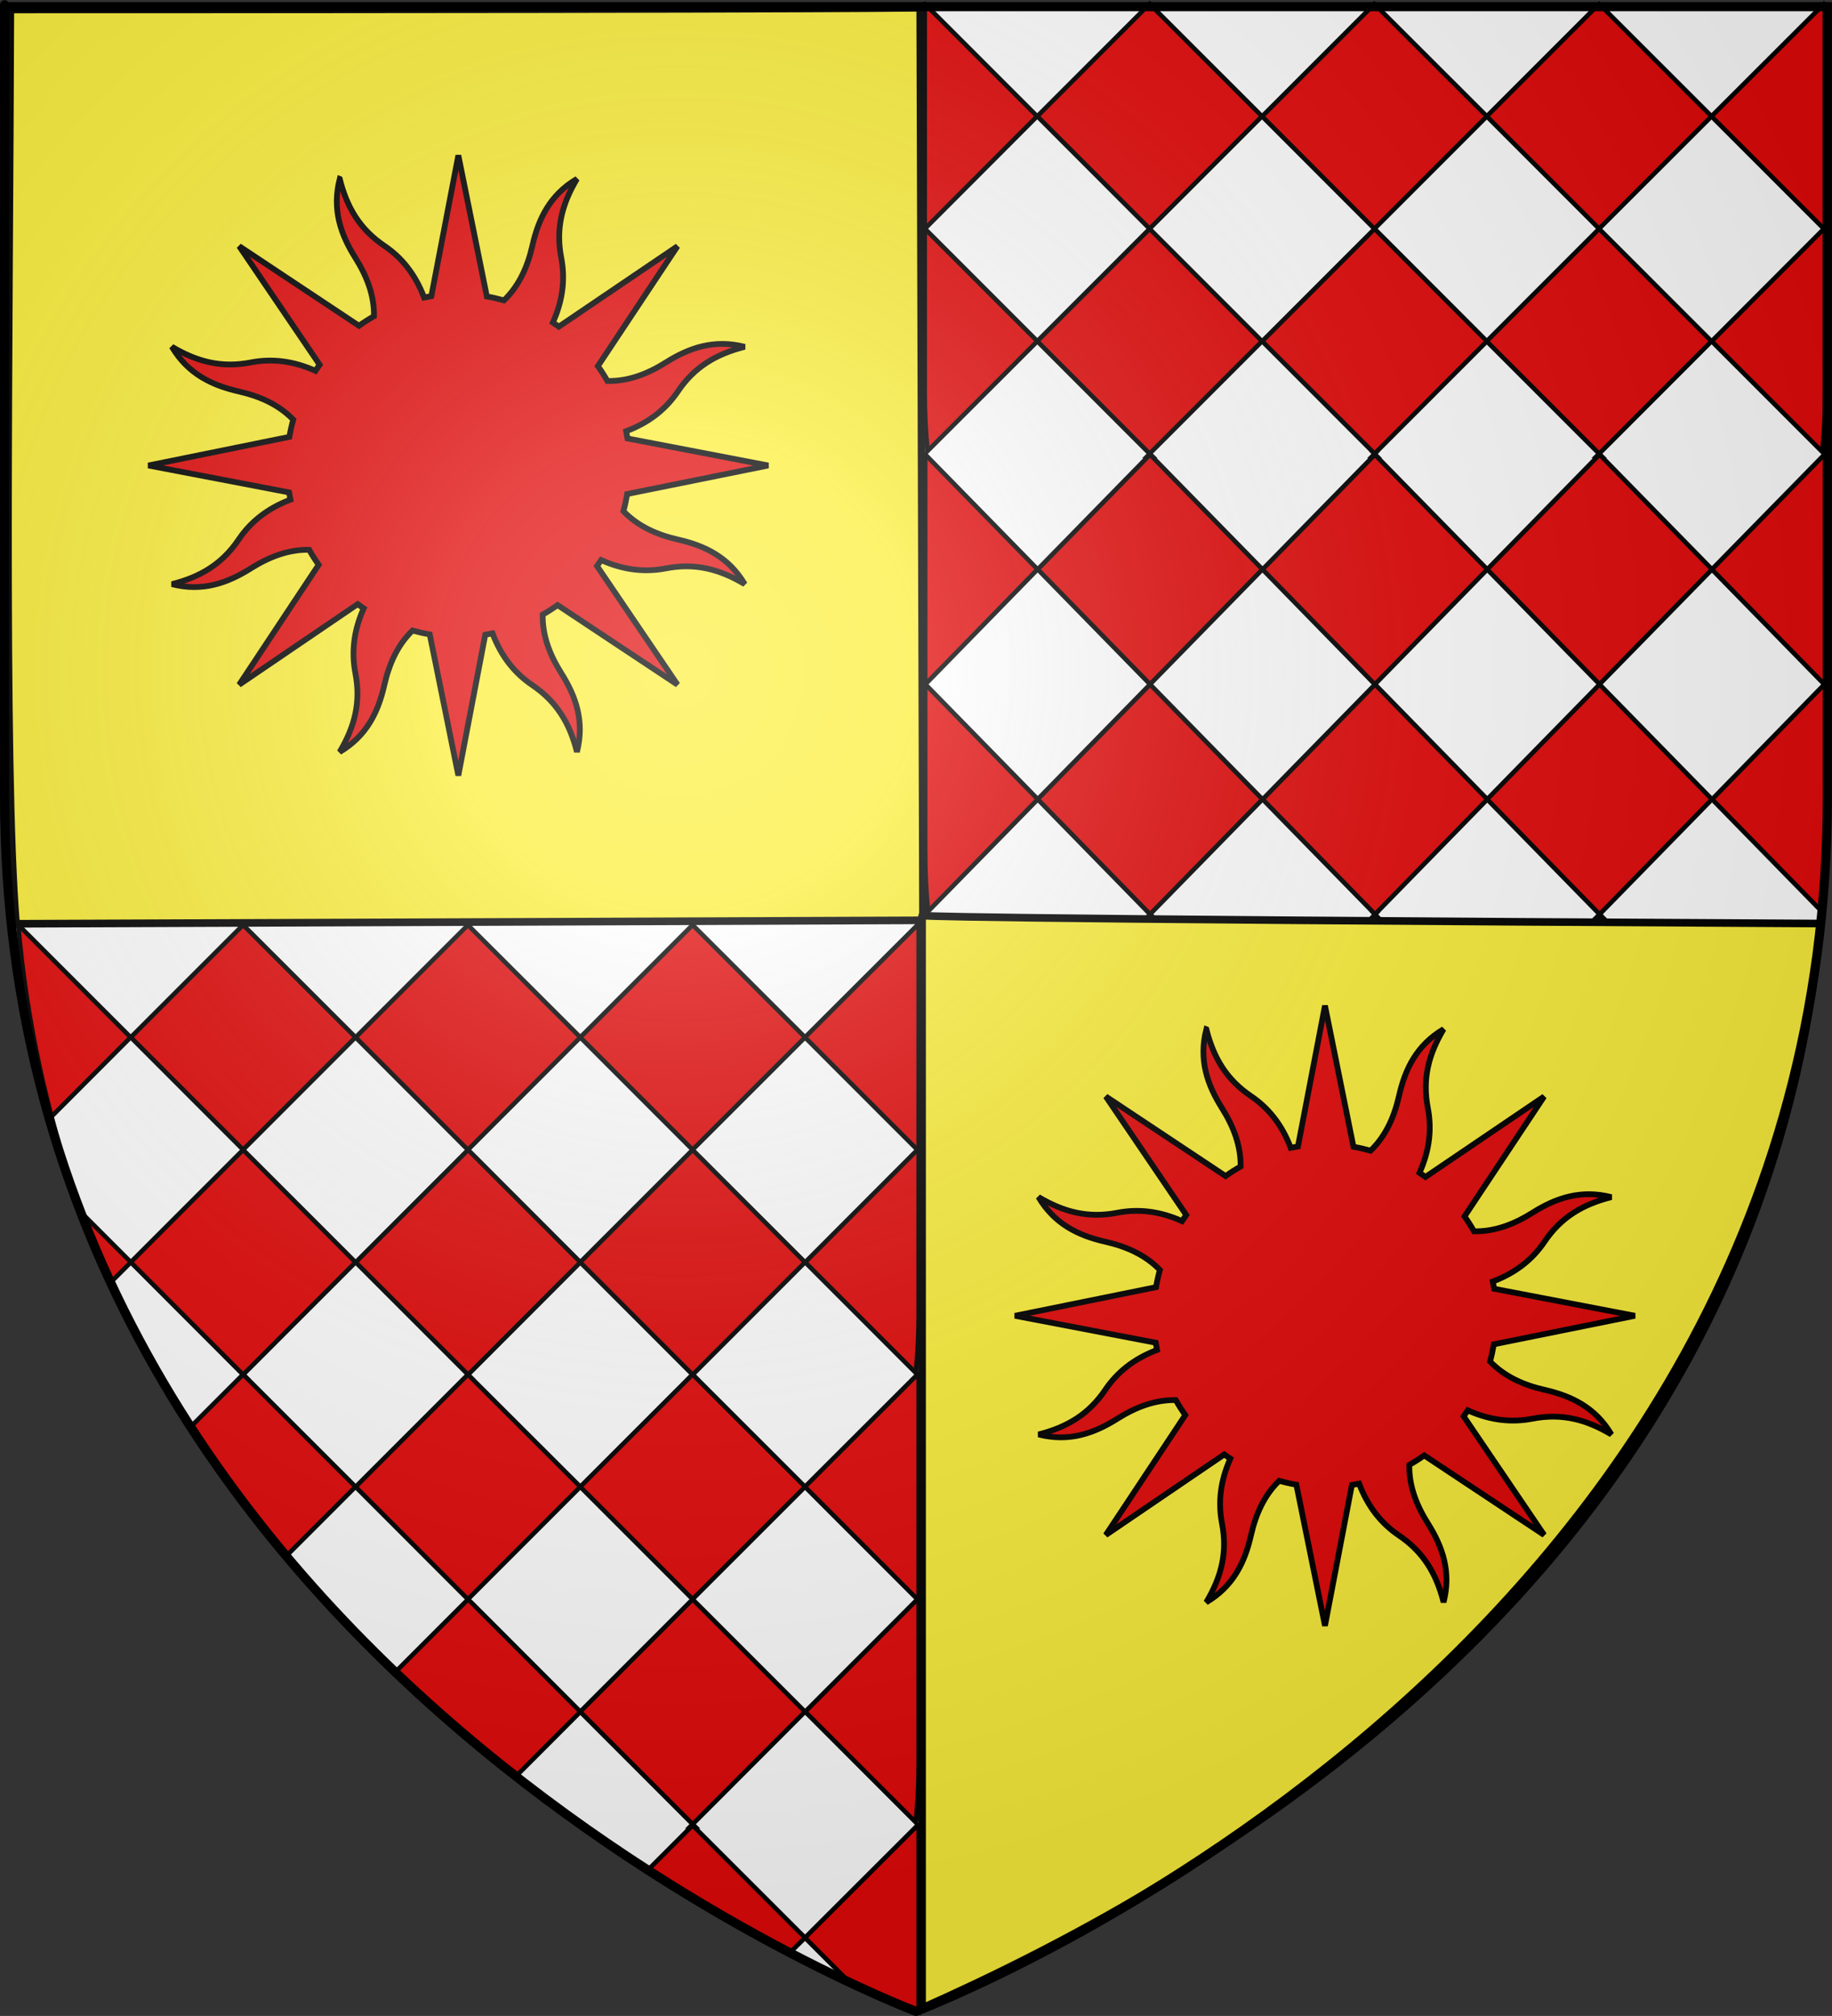 <?xml version="1.0" encoding="UTF-8" standalone="no"?>
<svg
   xmlns:dc="http://purl.org/dc/elements/1.1/"
   xmlns:cc="http://creativecommons.org/ns#"
   xmlns:rdf="http://www.w3.org/1999/02/22-rdf-syntax-ns#"
   xmlns:svg="http://www.w3.org/2000/svg"
   xmlns="http://www.w3.org/2000/svg"
   xmlns:xlink="http://www.w3.org/1999/xlink"
   xmlns:sodipodi="http://sodipodi.sourceforge.net/DTD/sodipodi-0.dtd"
   xmlns:inkscape="http://www.inkscape.org/namespaces/inkscape"
   height="660"
   width="600.015"
   version="1.0"
   id="svg2"
   sodipodi:version="0.32"
   inkscape:version="0.48.2 r9819"
   sodipodi:docname="Blason_Famille_Grimaldi de Bueil.svg"
   inkscape:export-filename="/Users/olivier/Desktop/Blason Rouge/Blason_Vide_3D.png"
   inkscape:export-xdpi="144"
   inkscape:export-ydpi="144"
   inkscape:output_extension="org.inkscape.output.svg.inkscape">
  <rect width="100%" height="100%" fill="#333333" stroke="none"/>
  <sodipodi:namedview
     inkscape:window-height="838"
     inkscape:window-width="1440"
     inkscape:pageshadow="2"
     inkscape:pageopacity="0.0"
     guidetolerance="10.0"
     gridtolerance="10.0"
     objecttolerance="10.0"
     borderopacity="1.0"
     bordercolor="#666666"
     pagecolor="#ffffff"
     id="base"
     showgrid="false"
     height="660px"
     inkscape:zoom="0.73281942"
     inkscape:cx="5.630346"
     inkscape:cy="372.86926"
     inkscape:window-x="-8"
     inkscape:window-y="-8"
     inkscape:current-layer="layer3"
     inkscape:window-maximized="1"
     showguides="false"
     inkscape:guide-bbox="true">
    <sodipodi:guide
       orientation="0,1"
       position="605.879,687.755"
       id="guide3197" />
  </sodipodi:namedview>
  <desc
     id="desc4">Flag of Canton of Valais (Wallis)</desc>
  <defs
     id="defs6">
    <inkscape:perspective
       sodipodi:type="inkscape:persp3d"
       inkscape:vp_x="-50 : 600 : 1"
       inkscape:vp_y="0 : 1000 : 0"
       inkscape:vp_z="700 : 600 : 1"
       inkscape:persp3d-origin="300 : 400 : 1"
       id="perspective2481" />
    <inkscape:perspective
       sodipodi:type="inkscape:persp3d"
       inkscape:vp_x="-50 : 600 : 1"
       inkscape:vp_y="0 : 1000 : 0"
       inkscape:vp_z="700 : 600 : 1"
       inkscape:persp3d-origin="300 : 400 : 1"
       id="perspective8873" />
    <linearGradient
       id="linearGradient2893">
      <stop
         style="stop-color:white;stop-opacity:0.314;"
         offset="0"
         id="stop2895" />
      <stop
         id="stop2897"
         offset="0.19"
         style="stop-color:white;stop-opacity:0.251;" />
      <stop
         style="stop-color:#6b6b6b;stop-opacity:0.125;"
         offset="0.6"
         id="stop2901" />
      <stop
         style="stop-color:black;stop-opacity:0.125;"
         offset="1"
         id="stop2899" />
    </linearGradient>
    <radialGradient
       inkscape:collect="always"
       xlink:href="#linearGradient2893"
       id="radialGradient3163"
       gradientUnits="userSpaceOnUse"
       gradientTransform="matrix(1.353,0,0,1.349,-74.394,-85.747)"
       cx="221.445"
       cy="226.331"
       fx="221.445"
       fy="226.331"
       r="300" />
  </defs>
  <g
     inkscape:groupmode="layer"
     id="layer3"
     inkscape:label="Fond écu"
     style="display:inline"
     transform="translate(-3.235,1.2525328e-6)">
    <path
       id="path2855"
       style="fill:#ffffff;fill-opacity:1;fill-rule:evenodd;stroke:none;stroke-width:1px;stroke-linecap:butt;stroke-linejoin:miter;stroke-opacity:1"
       d="M 303.235,658.5 C 303.235,658.5 601.735,546.18 601.735,260.728 C 601.735,-24.723 601.735,2.176 601.735,2.176 L 4.735,2.176 L 4.735,260.728 C 4.735,546.18 303.235,658.5 303.235,658.5 z"
       sodipodi:nodetypes="cccccc" />
    <path
       inkscape:connector-curvature="0"
       style="fill:#fcef3c;fill-opacity:1;fill-rule:evenodd;stroke:#000000;stroke-width:2.5;stroke-linecap:butt;stroke-linejoin:miter;stroke-miterlimit:4;stroke-opacity:1;stroke-dasharray:none"
       id="path3953"
       d="m 6.619,3.097 c 298.303,0 298.008,-0.62 298.008,-0.62 l 0.907,298.824 c 0,0 -297.043,1.133 -297.043,1.133 C 4.259,251.563 6.307,105.388 6.619,3.097 z" />
    <path
       inkscape:connector-curvature="0"
       style="fill:#fcef3c;fill-opacity:1;fill-rule:evenodd;stroke:#000000;stroke-width:2.5;stroke-linecap:butt;stroke-linejoin:miter;stroke-miterlimit:4;stroke-opacity:1;stroke-dasharray:none;display:inline"
       id="path3987"
       d="m 599.516,302.358 c -296.658,-1.545 -294.286,-2.606 -294.286,-2.606 l 0,357.69 c 83.456,-37.178 273.513,-137.686 294.286,-355.084 z"
       sodipodi:nodetypes="cccc" />
    <path
       style="fill:#e20909;fill-opacity:1;fill-rule:evenodd;stroke:#000000;stroke-width:1.498;stroke-linecap:butt;stroke-linejoin:miter;stroke-miterlimit:4;stroke-opacity:1;stroke-dasharray:none;display:inline"
       d="m 306.243,148.799 0,75.195 0.031,0.032 -0.031,0.064 0,54.847 c 0,6.662 0.337,13.162 0.938,19.454 l 35.938,-36.703 36.781,37.629 36.812,-37.629 -36.812,-37.629 -36.781,37.597 -36.812,-37.629 36.75,-37.629 -36.781,-37.597 -0.031,0 z m 73.656,0 -36.781,37.597 36.781,37.629 36.812,-37.629 -36.812,-37.597 z m 147.219,0 -36.781,37.597 -36.812,-37.565 -36.781,37.597 36.781,37.629 36.812,-37.629 36.781,37.597 36.812,-37.597 36.812,37.629 -36.75,37.629 36.219,37.022 c 0.623,-6.4 0.938,-12.989 0.938,-19.773 l 0,-54.495 -0.375,-0.383 0.375,-0.415 0,-74.364 -0.406,-0.447 -36.812,37.565 -36.812,-37.597 z m -73.531,75.259 -36.812,37.629 36.812,37.629 36.75,-37.597 36.781,37.597 -0.719,0.735 1.469,0 -0.719,-0.735 36.781,-37.629 -36.812,-37.629 -36.781,37.597 -36.75,-37.597 z m -73.625,75.259 -0.719,0.735 1.438,0 -0.719,-0.735 z m 73.625,0.064 -0.656,0.671 1.312,0 -0.656,-0.671 z"
       id="path12764-1"
       inkscape:connector-curvature="0" />
    <path
       style="fill:#e20909;fill-opacity:1;fill-rule:evenodd;stroke:#000000;stroke-width:1.482;stroke-linecap:butt;stroke-linejoin:miter;stroke-miterlimit:4;stroke-opacity:1;stroke-dasharray:none;display:inline"
       d="m 306.098,1.288 0,73.562 0.031,0.031 -0.031,0.062 0,53.656 c 0,6.518 0.337,12.876 0.938,19.031 l 35.938,-35.906 36.781,36.812 36.812,-36.812 -36.812,-36.813 -36.781,36.781 -36.812,-36.813 36.75,-36.812 -36.781,-36.781 -0.031,0 z m 73.656,0 -36.781,36.781 36.781,36.812 36.812,-36.812 -36.812,-36.781 z m 147.219,0 -36.781,36.781 -36.812,-36.75 -36.781,36.781 36.781,36.812 36.812,-36.812 36.781,36.781 36.812,-36.781 36.812,36.812 -36.75,36.813 36.219,36.219 c 0.623,-6.261 0.938,-12.707 0.938,-19.344 l 0,-53.313 -0.375,-0.375 0.375,-0.406 0,-72.75 -0.406,-0.438 -36.812,36.75 -36.812,-36.781 z m -73.531,73.625 -36.812,36.813 36.812,36.812 36.75,-36.781 36.781,36.781 -0.719,0.719 1.469,0 -0.719,-0.719 36.781,-36.812 -36.812,-36.813 -36.781,36.781 -36.75,-36.781 z m -73.625,73.625 -0.719,0.719 1.438,0 -0.719,-0.719 z m 73.625,0.062 -0.656,0.656 1.312,0 -0.656,-0.656 z"
       id="path12764-1-1"
       inkscape:connector-curvature="0" />
    <path
       style="fill:#e20909;fill-opacity:1;fill-rule:evenodd;stroke:#000000;stroke-width:1.482;stroke-linecap:butt;stroke-linejoin:miter;stroke-miterlimit:4;stroke-opacity:1;stroke-dasharray:none;display:inline"
       d="M 9.203,302.814 C 14.833,369.636 38.344,417.792 39.262,420.062 l 6.816,-6.811 36.781,36.812 36.812,-36.812 -36.812,-36.812 -36.781,36.781 -15.932,-15.932 C 23.759,381.02 17.621,359.136 19.013,366.644 l 27.003,-27.049 -36.781,-36.781 -0.031,0 z m 73.656,0 -36.781,36.781 36.781,36.812 36.812,-36.812 z m 147.219,0 -36.781,36.781 -36.812,-36.75 -36.781,36.781 36.781,36.812 36.812,-36.812 36.781,36.781 36.812,-36.781 36.812,36.812 -36.75,36.812 36.219,36.219 c 0.623,-6.261 0.938,-12.707 0.938,-19.344 l 0,-53.312 -0.375,-0.375 0.375,-0.406 0,-72.75 -0.406,-0.438 -36.812,36.75 z m -73.531,73.625 -36.812,36.812 36.812,36.812 36.75,-36.781 36.781,36.781 -0.719,0.719 1.469,0 -0.719,-0.719 36.781,-36.812 -36.812,-36.812 -36.781,36.781 z m -73.625,73.625 -0.719,0.719 1.438,0 z m 73.625,0.062 -0.656,0.656 1.312,0 z"
       id="path12764-1-1-7"
       inkscape:connector-curvature="0"
       sodipodi:nodetypes="cccccccccccccccccccccccccccccsccccccccccccccccccccccccccc" />
    <path
       style="fill:#e20909;fill-opacity:1;fill-rule:evenodd;stroke:#000000;stroke-width:1.482;stroke-linecap:butt;stroke-linejoin:miter;stroke-miterlimit:4;stroke-opacity:1;stroke-dasharray:none;display:inline"
       d="m 82.86,449.963 -17.281,17.281 c 14.907,21.42 19.743,29.064 31.309,42.285 l 22.785,-22.785 z m 147.219,0 -36.781,36.781 -36.812,-36.75 -36.781,36.781 36.781,36.812 36.812,-36.812 36.781,36.781 36.812,-36.781 36.812,36.812 -36.75,36.812 36.219,36.219 c 0.623,-6.261 0.938,-12.707 0.938,-19.344 l 0,-53.312 -0.375,-0.375 0.375,-0.406 0,-72.75 -0.406,-0.438 -36.812,36.75 z m -73.531,73.625 -23.584,23.584 c 11.837,11.426 24.389,23.154 39.218,34.394 l 21.116,-21.134 36.781,36.781 -0.719,0.719 1.469,0 -0.719,-0.719 36.781,-36.812 -36.812,-36.812 -36.781,36.781 z"
       id="path12764-1-1-4"
       inkscape:connector-curvature="0"
       sodipodi:nodetypes="ccccccccccccccccsccccccccccccccccccc" />
    <path
       style="fill:#e20909;fill-opacity:1;fill-rule:evenodd;stroke:#000000;stroke-width:1.482;stroke-linecap:butt;stroke-linejoin:miter;stroke-miterlimit:4;stroke-opacity:1;stroke-dasharray:none;display:inline"
       d="m 230.078,597.595 -14.723,14.723 c 18.661,12.334 18.872,11.987 46.611,26.945 1.617,-1.572 3.258,-3.191 4.924,-4.855 l 15.212,15.212 c 12.294,5.592 10.91,5.108 22.007,9.175 l 0,-60.731 -0.406,-0.438 -36.812,36.75 z"
       id="path12764-1-1-0"
       inkscape:connector-curvature="0"
       sodipodi:nodetypes="cccccccccc" />
    <path
       style="color:#000000;fill:#e20909;fill-opacity:1;fill-rule:nonzero;stroke:#000000;stroke-width:1.887;stroke-linecap:butt;stroke-linejoin:miter;stroke-miterlimit:4;stroke-opacity:1;stroke-dasharray:none;stroke-dashoffset:0;marker:none;visibility:visible;display:inline;overflow:visible"
       d="m 398.335,336.956 c -2.541,9.936 0.26,18.115 5.115,25.822 3.755,5.96 6.222,12.311 6.104,19.135 -1.708,0.963 -3.337,2.001 -4.909,3.118 l -39.241,-26.064 26.345,38.808 c -0.473,0.654 -0.934,1.333 -1.378,2.005 -7.472,-3.366 -14.487,-4.034 -21.171,-2.741 -9.449,1.828 -17.471,-0.151 -25.848,-5.144 5.229,8.822 13.031,12.624 21.914,14.64 6.883,1.562 13.104,4.304 17.852,9.231 -0.517,1.857 -0.943,3.734 -1.268,5.641 l -46.19,9.367 46.086,8.813 c 0.127,0.793 0.279,1.583 0.441,2.375 -7.666,2.9 -13.116,7.377 -16.929,13.019 -5.389,7.974 -12.423,12.249 -21.876,14.642 9.936,2.541 18.102,-0.293 25.809,-5.149 5.96,-3.755 12.311,-6.222 19.135,-6.104 0.963,1.708 2.001,3.337 3.118,4.909 l -26.051,39.274 38.828,-26.391 c 0.648,0.469 1.305,0.952 1.972,1.392 -3.366,7.472 -4.02,14.52 -2.727,21.204 1.828,9.449 -0.165,17.438 -5.157,25.815 8.822,-5.229 12.624,-13.031 14.64,-21.914 1.562,-6.883 4.304,-13.104 9.231,-17.852 1.86,0.518 3.73,0.943 5.641,1.268 l 9.367,46.19 8.813,-46.086 c 0.793,-0.127 1.583,-0.279 2.375,-0.441 2.899,7.668 7.379,13.117 13.019,16.929 7.974,5.389 12.249,12.423 14.642,21.876 2.541,-9.936 -0.293,-18.102 -5.149,-25.809 -3.762,-5.971 -6.202,-12.303 -6.071,-19.148 1.697,-0.958 3.313,-1.994 4.876,-3.105 l 39.274,26.051 -26.358,-38.841 c 0.463,-0.641 0.924,-1.3 1.359,-1.958 7.474,3.376 14.516,4.021 21.204,2.727 9.449,-1.828 17.438,0.165 25.815,5.157 -5.229,-8.822 -13.017,-12.591 -21.901,-14.607 -6.875,-1.56 -13.09,-4.355 -17.833,-9.277 0.515,-1.853 0.911,-3.724 1.235,-5.627 l 46.203,-9.333 -46.099,-8.846 c -0.127,-0.793 -0.279,-1.583 -0.441,-2.375 7.673,-2.898 13.116,-7.376 16.929,-13.019 5.389,-7.974 12.437,-12.216 21.89,-14.609 -9.936,-2.541 -18.115,0.26 -25.822,5.115 -5.971,3.762 -12.303,6.202 -19.148,6.071 -0.958,-1.697 -1.994,-3.313 -3.105,-4.876 l 26.065,-39.241 -38.855,26.325 c -0.641,-0.463 -1.3,-0.924 -1.958,-1.359 3.371,-7.47 4.034,-14.487 2.741,-21.171 -1.828,-9.449 0.151,-17.471 5.144,-25.848 -8.822,5.229 -12.591,13.017 -14.607,21.901 -1.564,6.891 -4.353,13.132 -9.297,17.88 -1.848,-0.513 -3.711,-0.959 -5.607,-1.281 l -9.333,-46.203 -8.846,46.099 c -0.793,0.127 -1.583,0.279 -2.375,0.441 -2.9,-7.668 -7.376,-13.116 -13.019,-16.929 -7.974,-5.389 -12.216,-12.436 -14.609,-21.89 z"
       id="path2140"
       inkscape:connector-curvature="0" />
    <path
       style="color:#000000;fill:#e20909;fill-opacity:1;fill-rule:nonzero;stroke:#000000;stroke-width:1.887;stroke-linecap:butt;stroke-linejoin:miter;stroke-miterlimit:4;stroke-opacity:1;stroke-dasharray:none;stroke-dashoffset:0;marker:none;visibility:visible;display:inline;overflow:visible"
       d="m 114.5,58.579 c -2.541,9.936 0.26,18.115 5.115,25.822 3.755,5.96 6.222,12.311 6.104,19.135 -1.708,0.963 -3.337,2.001 -4.909,3.118 l -39.241,-26.064 26.345,38.808 c -0.473,0.654 -0.934,1.333 -1.378,2.005 -7.472,-3.366 -14.487,-4.034 -21.171,-2.741 -9.449,1.828 -17.471,-0.151 -25.848,-5.144 5.229,8.822 13.031,12.624 21.914,14.64 6.883,1.562 13.104,4.304 17.852,9.231 -0.517,1.857 -0.943,3.734 -1.268,5.641 l -46.19,9.367 46.086,8.813 c 0.127,0.793 0.279,1.583 0.441,2.375 -7.666,2.9 -13.116,7.377 -16.929,13.019 -5.389,7.974 -12.423,12.249 -21.876,14.642 9.936,2.541 18.102,-0.293 25.809,-5.149 5.96,-3.755 12.311,-6.222 19.135,-6.104 0.963,1.708 2.001,3.337 3.118,4.909 l -26.051,39.274 38.828,-26.391 c 0.648,0.469 1.305,0.952 1.972,1.392 -3.366,7.472 -4.02,14.52 -2.727,21.204 1.828,9.449 -0.165,17.438 -5.157,25.815 8.822,-5.229 12.624,-13.031 14.64,-21.914 1.562,-6.883 4.304,-13.104 9.231,-17.852 1.86,0.518 3.73,0.943 5.641,1.268 l 9.367,46.19 8.813,-46.086 c 0.793,-0.127 1.583,-0.279 2.375,-0.441 2.899,7.668 7.379,13.117 13.019,16.929 7.974,5.389 12.249,12.423 14.642,21.876 2.541,-9.936 -0.293,-18.102 -5.149,-25.809 -3.762,-5.971 -6.202,-12.303 -6.071,-19.148 1.697,-0.958 3.313,-1.994 4.876,-3.105 l 39.274,26.051 -26.358,-38.841 c 0.463,-0.641 0.924,-1.3 1.359,-1.958 7.474,3.376 14.516,4.021 21.204,2.727 9.449,-1.828 17.438,0.165 25.815,5.157 -5.229,-8.822 -13.017,-12.591 -21.901,-14.607 -6.875,-1.56 -13.09,-4.355 -17.833,-9.277 0.515,-1.853 0.911,-3.724 1.235,-5.627 l 46.203,-9.333 -46.099,-8.846 c -0.127,-0.793 -0.279,-1.583 -0.441,-2.375 7.673,-2.898 13.116,-7.376 16.929,-13.019 5.389,-7.974 12.437,-12.216 21.89,-14.609 -9.936,-2.541 -18.115,0.26 -25.822,5.115 -5.971,3.762 -12.303,6.202 -19.148,6.071 -0.958,-1.697 -1.994,-3.313 -3.105,-4.876 l 26.065,-39.241 -38.855,26.325 c -0.641,-0.463 -1.3,-0.924 -1.958,-1.359 3.371,-7.47 4.034,-14.487 2.741,-21.171 -1.828,-9.449 0.151,-17.471 5.144,-25.848 -8.822,5.229 -12.591,13.017 -14.607,21.901 -1.564,6.891 -4.353,13.132 -9.297,17.88 -1.848,-0.513 -3.711,-0.959 -5.607,-1.281 l -9.333,-46.203 -8.846,46.099 c -0.793,0.127 -1.583,0.279 -2.375,0.441 -2.9,-7.668 -7.376,-13.116 -13.019,-16.929 -7.974,-5.389 -12.216,-12.436 -14.609,-21.89 z"
       id="path2140-4"
       inkscape:connector-curvature="0" />
  </g>
  <g
     inkscape:groupmode="layer"
     id="layer4"
     inkscape:label="Meubles"
     style="display:inline"
     transform="translate(-3.235,1.2525328e-6)"
     sodipodi:insensitive="true" />
  <g
     inkscape:groupmode="layer"
     id="layer2"
     inkscape:label="Reflet final"
     transform="translate(-3.235,1.2525328e-6)"
     sodipodi:insensitive="true">
    <path
       sodipodi:nodetypes="cccccc"
       d="M 303.235,658.5 C 303.235,658.5 601.735,546.18 601.735,260.728 C 601.735,-24.723 601.735,2.176 601.735,2.176 L 4.735,2.176 L 4.735,260.728 C 4.735,546.18 303.235,658.5 303.235,658.5 z"
       style="opacity:1;fill:url(#radialGradient3163);fill-opacity:1;fill-rule:evenodd;stroke:none;stroke-width:1px;stroke-linecap:butt;stroke-linejoin:miter;stroke-opacity:1"
       id="path2875"
       inkscape:export-xdpi="144"
       inkscape:export-ydpi="144" />
  </g>
  <g
     inkscape:groupmode="layer"
     id="layer1"
     inkscape:label="Contour final"
     transform="translate(-3.235,1.2525328e-6)"
     sodipodi:insensitive="true">
    <path
       sodipodi:nodetypes="cccccc"
       d="M 303.235,658.5 C 303.235,658.5 4.735,546.18 4.735,260.728 C 4.735,-24.723 4.735,2.176 4.735,2.176 L 601.735,2.176 L 601.735,260.728 C 601.735,546.18 303.235,658.5 303.235,658.5 z"
       style="opacity:1;fill:none;fill-opacity:1;fill-rule:evenodd;stroke:#000000;stroke-width:3;stroke-linecap:butt;stroke-linejoin:miter;stroke-miterlimit:4;stroke-dasharray:none;stroke-opacity:1"
       id="path1411"
       inkscape:export-xdpi="144"
       inkscape:export-ydpi="144" />
  </g>
</svg>
